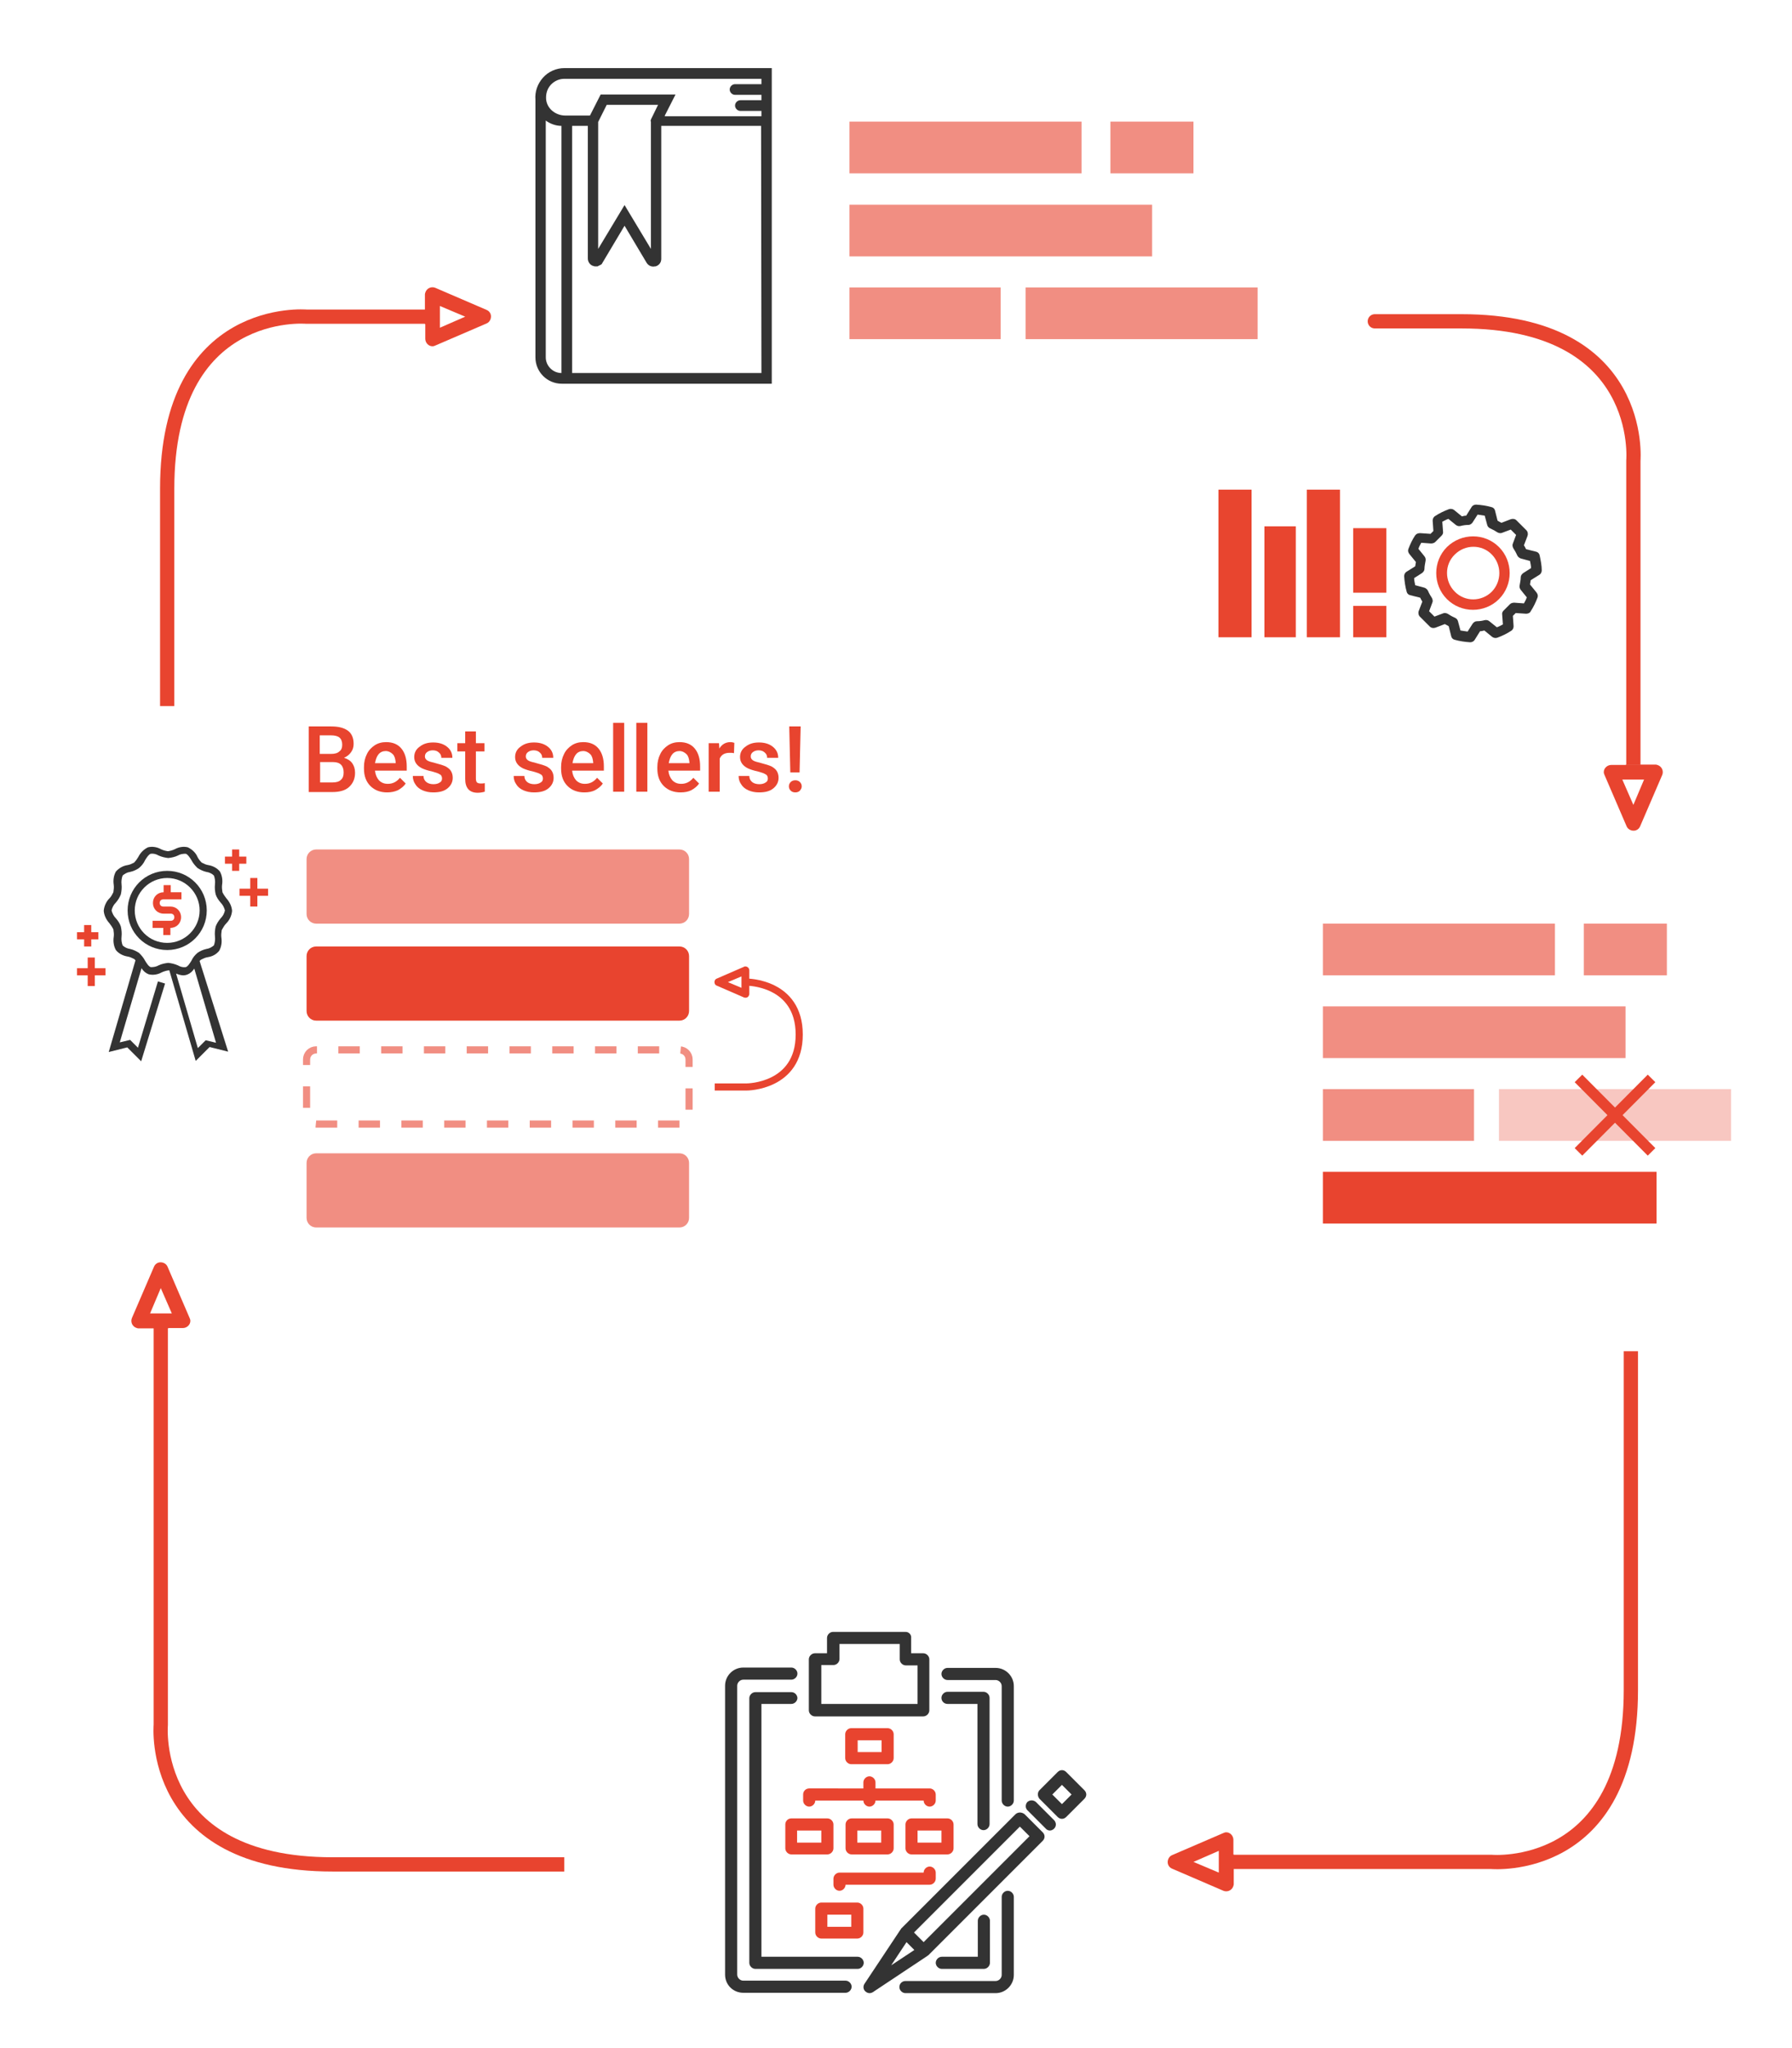 <?xml version="1.0" encoding="utf-8"?>
<!-- Generator: Adobe Illustrator 23.0.0, SVG Export Plug-In . SVG Version: 6.00 Build 0)  -->
<svg version="1.1" xmlns="http://www.w3.org/2000/svg" xmlns:xlink="http://www.w3.org/1999/xlink" x="0px" y="0px"
	 viewBox="0 0 502.7 574.3" style="enable-background:new 0 0 502.7 574.3;" xml:space="preserve">
<style type="text/css">
	.st0{fill:#333333;}
	.st1{opacity:0.6;fill:#E8442F;}
	.st2{opacity:0.3;fill:#E8442F;}
	.st3{fill:#E8442F;}
	.st4{fill:none;stroke:#E8442F;stroke-width:3;stroke-miterlimit:10;}
	.st5{fill:#E8452F;}
	.st6{opacity:0.6;fill:none;stroke:#E8442F;stroke-width:2;stroke-miterlimit:10;stroke-dasharray:6;}
	.st7{fill:none;stroke:#E8442F;stroke-width:2;stroke-miterlimit:10;}
	.st8{fill:none;stroke:#E8442F;stroke-width:4;stroke-miterlimit:10;}
</style>
<g id="Camada_1">
	<path class="st0" d="M158.3,19.1c-2.3,0-4.5,1-6,2.7c-1.5,1.7-2.3,3.9-2.1,6.2h0v72.2c0,4.1,3.3,7.4,7.4,7.4h58.9V35.3v-3V19.1
		H158.3z M153.1,100.2V33.8c1.2,0.9,2.8,1.5,4.4,1.5v69.3C155.1,104.6,153.1,102.6,153.1,100.2z M213.6,104.6h-53.1V35.3h4.4v37.2
		c0,1,0.7,1.9,1.6,2.1c0.2,0.1,0.4,0.1,0.6,0.1c0,0,0,0,0.1,0c0.1,0,0.1,0,0.2,0c0.2,0,0.3,0,0.4-0.1c0.1,0,0.1-0.1,0.2-0.1
		c0.1-0.1,0.3-0.1,0.4-0.2c0.1,0,0.1-0.1,0.2-0.1c0.2-0.1,0.3-0.3,0.4-0.5l6.2-10.4l6.2,10.4c0.5,0.8,1.4,1.2,2.3,1
		c0.1,0,0.1,0,0.2,0c1-0.3,1.6-1.1,1.6-2.1V35.3h28L213.6,104.6L213.6,104.6z M182.8,33.1L182.8,33.1l-0.2,0.4v0.1l-0.1,0.3l0.1,0.2
		v0.2v35.5l-7.4-12.3l-7.4,12.3V34.2l2.4-4.8h14.4L182.8,33.1z M186.5,32.4l3-5.9h-21l-3,5.9h-6.9c-2.8,0-5.2-2-5.4-4.6
		c-0.1-1.5,0.3-2.9,1.3-4c1-1.1,2.4-1.7,3.8-1.7h55.3v1.5h-7.4c-0.8,0-1.5,0.7-1.5,1.5s0.7,1.5,1.5,1.5h7.4v1.5h-5.9
		c-0.8,0-1.5,0.7-1.5,1.5s0.7,1.5,1.5,1.5h5.9v1.5H186.5z"/>
	<rect x="238.3" y="34.1" class="st1" width="65.1" height="14.5"/>
	<rect x="287.7" y="80.6" class="st1" width="65.1" height="14.5"/>
	<rect x="238.3" y="57.4" class="st1" width="84.9" height="14.5"/>
	<rect x="238.3" y="80.6" class="st1" width="42.4" height="14.5"/>
	<rect x="311.5" y="34.1" class="st1" width="23.3" height="14.5"/>
	<g>
		<rect x="371.1" y="259" class="st1" width="65.1" height="14.5"/>
		<rect x="420.5" y="305.4" class="st2" width="65.1" height="14.5"/>
		<rect x="371.1" y="282.2" class="st1" width="84.9" height="14.5"/>
		<rect x="371.1" y="328.6" class="st3" width="93.6" height="14.5"/>
		<rect x="371.1" y="305.4" class="st1" width="42.4" height="14.5"/>
		<rect x="444.3" y="259" class="st1" width="23.3" height="14.5"/>
		<line class="st4" x1="463.3" y1="302.4" x2="442.8" y2="323"/>
		<line class="st4" x1="442.8" y1="302.4" x2="463.3" y2="323"/>
	</g>
	<g id="Layer_2">
		<g>
			<rect x="341.8" y="137.3" class="st5" width="9.3" height="41.4"/>
			<rect x="354.7" y="147.6" class="st5" width="8.8" height="31.1"/>
			<rect x="366.6" y="137.3" class="st5" width="9.3" height="41.4"/>
			<g>
				<rect x="379.6" y="148.1" class="st5" width="9.3" height="18.1"/>
				<rect x="379.6" y="169.9" class="st5" width="9.3" height="8.8"/>
			</g>
		</g>
	</g>
	<g>
		<path class="st0" d="M431.9,155.7c-0.1-0.5-0.5-0.9-1-1l-2.8-0.7c-0.2-0.4-0.4-0.8-0.6-1.1l1-2.6c0.2-0.5,0.1-1.2-0.3-1.6
			l-2.8-2.8c-0.4-0.4-1-0.5-1.6-0.3l-2.6,1c-0.4-0.2-0.8-0.4-1.1-0.6l-0.7-2.8c-0.1-0.5-0.5-0.9-1-1c-1.4-0.4-2.8-0.6-4.3-0.7
			c-0.5,0-1,0.2-1.3,0.7l-1.5,2.4c-0.4,0-0.8,0.1-1.2,0.2l-2.2-1.8c-0.4-0.3-1-0.4-1.5-0.2c-1.3,0.5-2.6,1.1-3.8,1.9
			c-0.5,0.3-0.7,0.8-0.7,1.3l0.2,2.9l-0.8,0.8l-2.9-0.2c-0.4,0-0.9,0.1-1.2,0.4c-0.1,0.1-0.1,0.2-0.2,0.2c-0.8,1.2-1.4,2.5-1.9,3.8
			c-0.2,0.5-0.1,1,0.3,1.5l1.8,2.2c-0.1,0.4-0.1,0.8-0.2,1.2l-2.4,1.5c-0.5,0.3-0.7,0.8-0.7,1.3c0.1,1.4,0.3,2.9,0.7,4.3
			c0.1,0.5,0.5,0.9,1,1l2.8,0.7c0.2,0.4,0.4,0.8,0.6,1.1l-1,2.6c-0.2,0.5-0.1,1.2,0.3,1.6l2.8,2.8c0.4,0.4,1,0.5,1.6,0.3l2.6-1
			c0.4,0.2,0.8,0.4,1.1,0.6l0.7,2.8c0.1,0.5,0.5,0.9,1,1c1.4,0.4,2.8,0.6,4.3,0.7c0.5,0,1-0.2,1.3-0.7l1.5-2.4
			c0.4,0,0.8-0.1,1.2-0.2l2.2,1.8c0.4,0.3,1,0.4,1.5,0.2c1.3-0.5,2.6-1.1,3.8-1.9c0.5-0.3,0.7-0.8,0.7-1.3l-0.2-2.9l0.8-0.8l2.9,0.2
			c0.5,0,1.1-0.2,1.3-0.7c0.8-1.2,1.4-2.5,1.9-3.8c0.2-0.5,0.1-1-0.3-1.5l-1.8-2.2c0.1-0.4,0.1-0.8,0.2-1.2l2.4-1.5
			c0.5-0.3,0.7-0.8,0.7-1.3C432.5,158.6,432.2,157.1,431.9,155.7z M427.3,160.7c-0.4,0.3-0.7,0.7-0.7,1.2c0,0.8-0.2,1.5-0.3,2.2
			c-0.1,0.5,0,0.9,0.3,1.3l1.7,2.1c-0.2,0.6-0.5,1.2-0.8,1.7l-2.7-0.2c-0.4,0-0.9,0.1-1.2,0.4l-1.8,1.8c-0.3,0.3-0.5,0.7-0.4,1.2
			l0.2,2.7c-0.6,0.3-1.1,0.6-1.7,0.8l-2.1-1.7c-0.4-0.3-0.8-0.4-1.3-0.3c-0.7,0.2-1.5,0.3-2.2,0.3c-0.5,0-0.9,0.3-1.2,0.7l-1.4,2.2
			c-0.7-0.1-1.3-0.2-2-0.3l-0.7-2.6c-0.1-0.4-0.4-0.8-0.9-1c-0.7-0.3-1.4-0.7-2-1.1c-0.4-0.2-0.9-0.3-1.3-0.1l-2.4,0.9l-1.5-1.5l0,0
			l0.9-2.4c0.2-0.4,0.1-0.9-0.1-1.3c-0.4-0.6-0.8-1.3-1.1-2c-0.2-0.4-0.5-0.7-1-0.9l-2.6-0.7c-0.1-0.6-0.3-1.3-0.3-2l2.2-1.4
			c0.4-0.3,0.7-0.7,0.7-1.2c0-0.8,0.2-1.5,0.3-2.2c0.1-0.5,0-0.9-0.3-1.3l-1.7-2.1c0.2-0.6,0.5-1.2,0.8-1.7l2.7,0.2
			c0.4,0,0.9-0.1,1.2-0.4l1.8-1.8c0.3-0.3,0.5-0.7,0.4-1.2l-0.2-2.7c0.6-0.3,1.1-0.6,1.7-0.8l2.1,1.7c0.4,0.3,0.8,0.4,1.3,0.3
			c0.7-0.2,1.5-0.3,2.2-0.3c0.5,0,0.9-0.3,1.2-0.7l1.4-2.2c0.7,0.1,1.3,0.2,2,0.3l0.7,2.6c0.1,0.4,0.4,0.8,0.9,1
			c0.7,0.3,1.4,0.7,2,1.1c0.4,0.2,0.9,0.3,1.3,0.1l2.4-0.9l1.5,1.5l-0.9,2.4c-0.2,0.4-0.1,0.9,0.1,1.3c0.4,0.6,0.8,1.3,1.1,2
			c0.2,0.4,0.5,0.7,1,0.9l2.6,0.7c0.1,0.6,0.3,1.3,0.3,2L427.3,160.7z"/>
		<path class="st3" d="M405.9,153.4c-4,4-4,10.6,0,14.6c4,4,10.6,4,14.6,0c4-4,4-10.6,0-14.6C416.5,149.4,410,149.4,405.9,153.4z
			 M418.5,165.9c-2.9,2.9-7.6,2.9-10.4,0c-2.9-2.9-2.9-7.6,0-10.4c2.9-2.9,7.6-2.9,10.4,0C421.3,158.4,421.3,163,418.5,165.9z"/>
	</g>
	<path class="st3" d="M210.2,274.3v-2.2c0-0.6-0.5-1.1-1.1-1.1c0,0,0,0,0,0c-0.1,0-0.3,0-0.4,0.1l-7.6,3.3c-0.6,0.2-0.8,0.9-0.6,1.4
		c0.1,0.3,0.3,0.5,0.6,0.6l7.6,3.3c0.6,0.2,1.2,0,1.4-0.6c0.1-0.1,0.1-0.3,0.1-0.4v-2.2V274.3z M208,273.8v3.2l-3.8-1.6L208,273.8z"
		/>
	<g>
		<path class="st3" d="M86.6,222v-18.3h6.3c2.1,0,3.6,0.4,4.7,1.2c1.1,0.8,1.6,2.1,1.6,3.7c0,0.8-0.2,1.6-0.7,2.3s-1.1,1.2-2,1.6
			c1,0.3,1.8,0.8,2.3,1.5s0.8,1.6,0.8,2.7c0,1.7-0.6,3-1.7,4s-2.7,1.4-4.7,1.4H86.6z M89.8,211.4h3.1c1,0,1.8-0.2,2.3-0.7
			c0.6-0.4,0.8-1.1,0.8-1.9c0-0.9-0.3-1.6-0.8-2c-0.5-0.4-1.3-0.6-2.4-0.6h-3.1V211.4z M89.8,213.7v5.7h3.5c1,0,1.8-0.2,2.3-0.7
			c0.6-0.5,0.8-1.2,0.8-2.1c0-1.9-1-2.9-2.9-2.9H89.8z"/>
		<path class="st3" d="M108.6,222.2c-1.9,0-3.5-0.6-4.7-1.8c-1.2-1.2-1.8-2.8-1.8-4.9v-0.4c0-1.4,0.3-2.6,0.8-3.6
			c0.5-1.1,1.3-1.9,2.2-2.5c0.9-0.6,2-0.9,3.2-0.9c1.9,0,3.3,0.6,4.3,1.8s1.5,2.9,1.5,5v1.2h-8.9c0.1,1.1,0.5,2,1.1,2.7
			c0.7,0.7,1.5,1,2.5,1c1.4,0,2.5-0.6,3.4-1.7l1.6,1.6c-0.5,0.8-1.3,1.4-2.2,1.9C110.7,222,109.7,222.2,108.6,222.2z M108.2,210.6
			c-0.8,0-1.5,0.3-2,0.9s-0.8,1.4-1,2.5h5.8v-0.2c-0.1-1-0.3-1.8-0.8-2.3S109,210.6,108.2,210.6z"/>
		<path class="st3" d="M124,218.3c0-0.5-0.2-1-0.7-1.2c-0.4-0.3-1.2-0.5-2.2-0.8c-1-0.2-1.9-0.5-2.6-0.8c-1.5-0.7-2.3-1.8-2.3-3.2
			c0-1.2,0.5-2.2,1.5-2.9c1-0.8,2.2-1.2,3.8-1.2c1.6,0,2.9,0.4,3.9,1.2c1,0.8,1.5,1.8,1.5,3.1h-3.1c0-0.6-0.2-1.1-0.7-1.5
			c-0.4-0.4-1-0.6-1.7-0.6c-0.7,0-1.2,0.2-1.6,0.5c-0.4,0.3-0.6,0.7-0.6,1.2c0,0.5,0.2,0.8,0.6,1.1c0.4,0.3,1.2,0.5,2.4,0.8
			c1.2,0.3,2.1,0.6,2.8,0.9c0.7,0.4,1.2,0.8,1.5,1.3c0.3,0.5,0.5,1.1,0.5,1.9c0,1.2-0.5,2.2-1.5,3s-2.3,1.1-4,1.1
			c-1.1,0-2.1-0.2-3-0.6c-0.9-0.4-1.6-1-2-1.7c-0.5-0.7-0.7-1.5-0.7-2.3h3c0,0.7,0.3,1.3,0.8,1.7c0.5,0.4,1.2,0.6,2,0.6
			c0.8,0,1.4-0.2,1.8-0.5C123.8,219.2,124,218.8,124,218.3z"/>
		<path class="st3" d="M133.5,205.1v3.3h2.4v2.3h-2.4v7.6c0,0.5,0.1,0.9,0.3,1.1c0.2,0.2,0.6,0.3,1.1,0.3c0.4,0,0.7,0,1.1-0.1v2.4
			c-0.7,0.2-1.4,0.3-2,0.3c-2.3,0-3.5-1.3-3.5-3.9v-7.7h-2.2v-2.3h2.2v-3.3H133.5z"/>
		<path class="st3" d="M152.3,218.3c0-0.5-0.2-1-0.7-1.2c-0.4-0.3-1.2-0.5-2.2-0.8c-1-0.2-1.9-0.5-2.6-0.8c-1.5-0.7-2.3-1.8-2.3-3.2
			c0-1.2,0.5-2.2,1.5-2.9c1-0.8,2.2-1.2,3.8-1.2c1.6,0,2.9,0.4,3.9,1.2c1,0.8,1.5,1.8,1.5,3.1h-3.1c0-0.6-0.2-1.1-0.7-1.5
			c-0.4-0.4-1-0.6-1.7-0.6c-0.7,0-1.2,0.2-1.6,0.5c-0.4,0.3-0.6,0.7-0.6,1.2c0,0.5,0.2,0.8,0.6,1.1c0.4,0.3,1.2,0.5,2.4,0.8
			c1.2,0.3,2.1,0.6,2.8,0.9c0.7,0.4,1.2,0.8,1.5,1.3c0.3,0.5,0.5,1.1,0.5,1.9c0,1.2-0.5,2.2-1.5,3s-2.3,1.1-4,1.1
			c-1.1,0-2.1-0.2-3-0.6c-0.9-0.4-1.6-1-2-1.7c-0.5-0.7-0.7-1.5-0.7-2.3h3c0,0.7,0.3,1.3,0.8,1.7c0.5,0.4,1.2,0.6,2,0.6
			c0.8,0,1.4-0.2,1.8-0.5C152.1,219.2,152.3,218.8,152.3,218.3z"/>
		<path class="st3" d="M163.9,222.2c-1.9,0-3.5-0.6-4.7-1.8c-1.2-1.2-1.8-2.8-1.8-4.9v-0.4c0-1.4,0.3-2.6,0.8-3.6
			c0.5-1.1,1.3-1.9,2.2-2.5c0.9-0.6,2-0.9,3.2-0.9c1.9,0,3.3,0.6,4.3,1.8s1.5,2.9,1.5,5v1.2h-8.9c0.1,1.1,0.5,2,1.1,2.7
			c0.7,0.7,1.5,1,2.5,1c1.4,0,2.5-0.6,3.4-1.7l1.6,1.6c-0.5,0.8-1.3,1.4-2.2,1.9C166.1,222,165.1,222.2,163.9,222.2z M163.6,210.6
			c-0.8,0-1.5,0.3-2,0.9s-0.8,1.4-1,2.5h5.8v-0.2c-0.1-1-0.3-1.8-0.8-2.3S164.4,210.6,163.6,210.6z"/>
		<path class="st3" d="M175,222H172v-19.3h3.1V222z"/>
		<path class="st3" d="M181.6,222h-3.1v-19.3h3.1V222z"/>
		<path class="st3" d="M190.9,222.2c-1.9,0-3.5-0.6-4.7-1.8c-1.2-1.2-1.8-2.8-1.8-4.9v-0.4c0-1.4,0.3-2.6,0.8-3.6
			c0.5-1.1,1.3-1.9,2.2-2.5c0.9-0.6,2-0.9,3.2-0.9c1.9,0,3.3,0.6,4.3,1.8s1.5,2.9,1.5,5v1.2h-8.9c0.1,1.1,0.5,2,1.1,2.7
			c0.7,0.7,1.5,1,2.5,1c1.4,0,2.5-0.6,3.4-1.7l1.6,1.6c-0.5,0.8-1.3,1.4-2.2,1.9C193.1,222,192.1,222.2,190.9,222.2z M190.6,210.6
			c-0.8,0-1.5,0.3-2,0.9s-0.8,1.4-1,2.5h5.8v-0.2c-0.1-1-0.3-1.8-0.8-2.3S191.4,210.6,190.6,210.6z"/>
		<path class="st3" d="M205.9,211.2c-0.4-0.1-0.8-0.1-1.2-0.1c-1.4,0-2.3,0.5-2.8,1.6v9.3h-3.1v-13.6h2.9l0.1,1.5
			c0.7-1.2,1.8-1.8,3.1-1.8c0.4,0,0.8,0.1,1.1,0.2L205.9,211.2z"/>
		<path class="st3" d="M215.4,218.3c0-0.5-0.2-1-0.7-1.2c-0.4-0.3-1.2-0.5-2.2-0.8c-1-0.2-1.9-0.5-2.6-0.8c-1.5-0.7-2.3-1.8-2.3-3.2
			c0-1.2,0.5-2.2,1.5-2.9c1-0.8,2.2-1.2,3.8-1.2c1.6,0,2.9,0.4,3.9,1.2c1,0.8,1.5,1.8,1.5,3.1h-3.1c0-0.6-0.2-1.1-0.7-1.5
			c-0.4-0.4-1-0.6-1.7-0.6c-0.7,0-1.2,0.2-1.6,0.5c-0.4,0.3-0.6,0.7-0.6,1.2c0,0.5,0.2,0.8,0.6,1.1c0.4,0.3,1.2,0.5,2.4,0.8
			c1.2,0.3,2.1,0.6,2.8,0.9c0.7,0.4,1.2,0.8,1.5,1.3c0.3,0.5,0.5,1.1,0.5,1.9c0,1.2-0.5,2.2-1.5,3s-2.3,1.1-4,1.1
			c-1.1,0-2.1-0.2-3-0.6c-0.9-0.4-1.6-1-2-1.7c-0.5-0.7-0.7-1.5-0.7-2.3h3c0,0.7,0.3,1.3,0.8,1.7c0.5,0.4,1.2,0.6,2,0.6
			c0.8,0,1.4-0.2,1.8-0.5C215.2,219.2,215.4,218.8,215.4,218.3z"/>
		<path class="st3" d="M221.3,220.5c0-0.5,0.2-0.9,0.5-1.2c0.3-0.3,0.7-0.5,1.3-0.5s1,0.2,1.3,0.5c0.3,0.3,0.5,0.7,0.5,1.2
			c0,0.5-0.2,0.8-0.5,1.2c-0.3,0.3-0.7,0.5-1.3,0.5c-0.6,0-1-0.2-1.3-0.5S221.3,221,221.3,220.5z M224.3,216.6h-2.6l-0.3-12.9h3.2
			L224.3,216.6z"/>
	</g>
	<g>
		<path class="st0" d="M208.5,558.8h28.7c0.9,0,1.7-0.8,1.7-1.7c0-0.9-0.8-1.7-1.7-1.7h-28.7c-0.9,0-1.7-0.8-1.7-1.7v-81
			c0-0.9,0.8-1.7,1.7-1.7H222c0.9,0,1.7-0.8,1.7-1.7c0-0.9-0.8-1.7-1.7-1.7h-13.5c-2.8,0-5.1,2.3-5.1,5.1v81
			C203.4,556.6,205.7,558.8,208.5,558.8z"/>
		<path class="st0" d="M252.3,557.2c0,0.9,0.8,1.7,1.7,1.7h25.3c2.8,0,5.1-2.3,5.1-5.1v-21.9c0-0.9-0.8-1.7-1.7-1.7
			c-0.9,0-1.7,0.8-1.7,1.7v21.9c0,0.9-0.8,1.7-1.7,1.7H254C253.1,555.5,252.3,556.2,252.3,557.2z"/>
		<path class="st0" d="M279.3,467.7h-13.5c-0.9,0-1.7,0.8-1.7,1.7c0,0.9,0.8,1.7,1.7,1.7h13.5c0.9,0,1.7,0.8,1.7,1.7v32.1
			c0,0.9,0.8,1.7,1.7,1.7c0.9,0,1.7-0.8,1.7-1.7v-32.1C284.4,470,282.1,467.7,279.3,467.7z"/>
		<path class="st0" d="M222,474.5h-10.1c-0.9,0-1.7,0.8-1.7,1.7v74.2c0,0.9,0.8,1.7,1.7,1.7h28.7c0.9,0,1.7-0.8,1.7-1.7
			c0-0.9-0.8-1.7-1.7-1.7h-27v-70.9h8.4c0.9,0,1.7-0.8,1.7-1.7C223.6,475.2,222.9,474.5,222,474.5z"/>
		<path class="st0" d="M276,552.1c0.9,0,1.7-0.8,1.7-1.7v-11.8c0-0.9-0.8-1.7-1.7-1.7c-0.9,0-1.7,0.8-1.7,1.7v10.1h-10.1
			c-0.9,0-1.7,0.8-1.7,1.7c0,0.9,0.8,1.7,1.7,1.7H276z"/>
		<path class="st0" d="M265.8,477.8h8.4v33.7c0,0.9,0.8,1.7,1.7,1.7c0.9,0,1.7-0.8,1.7-1.7v-35.4c0-0.9-0.8-1.7-1.7-1.7h-10.1
			c-0.9,0-1.7,0.8-1.7,1.7C264.1,477.1,264.9,477.8,265.8,477.8z"/>
		<path class="st0" d="M254,457.6h-20.3c-0.9,0-1.7,0.8-1.7,1.7v4.3h-3.4c-0.9,0-1.7,0.8-1.7,1.7v14.3c0,0.9,0.8,1.7,1.7,1.7h30.4
			c0.9,0,1.7-0.8,1.7-1.7v-14.3c0-0.9-0.8-1.7-1.7-1.7h-3.4v-4.3C255.7,458.4,255,457.6,254,457.6z M257.4,466.9v10.9h-27v-10.9h3.4
			c0.9,0,1.7-0.8,1.7-1.7V461h16.9v4.3c0,0.9,0.8,1.7,1.7,1.7H257.4z"/>
		<path class="st3" d="M238.8,484.6c-0.9,0-1.7,0.8-1.7,1.7v6.7c0,0.9,0.8,1.7,1.7,1.7H249c0.9,0,1.7-0.8,1.7-1.7v-6.7
			c0-0.9-0.8-1.7-1.7-1.7H238.8z M247.3,491.3h-6.7V488h6.7V491.3z"/>
		<path class="st3" d="M230.4,533.5c-0.9,0-1.7,0.8-1.7,1.7v6.7c0,0.9,0.8,1.7,1.7,1.7h10.1c0.9,0,1.7-0.8,1.7-1.7v-6.7
			c0-0.9-0.8-1.7-1.7-1.7H230.4z M238.8,540.3h-6.7v-3.4h6.7V540.3z"/>
		<path class="st3" d="M249,520c0.9,0,1.7-0.8,1.7-1.7v-6.7c0-0.9-0.8-1.7-1.7-1.7h-10.1c-0.9,0-1.7,0.8-1.7,1.7v6.7
			c0,0.9,0.8,1.7,1.7,1.7H249z M240.5,513.3h6.7v3.4h-6.7V513.3z"/>
		<path class="st3" d="M254,511.6v6.7c0,0.9,0.8,1.7,1.7,1.7h10.1c0.9,0,1.7-0.8,1.7-1.7v-6.7c0-0.9-0.8-1.7-1.7-1.7h-10.1
			C254.8,509.9,254,510.7,254,511.6z M257.4,513.3h6.7v3.4h-6.7V513.3z"/>
		<path class="st3" d="M220.3,511.6v6.7c0,0.9,0.8,1.7,1.7,1.7h10.1c0.9,0,1.7-0.8,1.7-1.7v-6.7c0-0.9-0.8-1.7-1.7-1.7H222
			C221,509.9,220.3,510.7,220.3,511.6z M223.6,513.3h6.8v3.4h-6.8V513.3z"/>
		<path class="st3" d="M225.3,503.2v1.7c0,0.9,0.8,1.7,1.7,1.7c0.9,0,1.7-0.8,1.7-1.7h13.5c0,0.9,0.8,1.7,1.7,1.7
			c0.9,0,1.7-0.8,1.7-1.7h13.5c0,0.9,0.8,1.7,1.7,1.7c0.9,0,1.7-0.8,1.7-1.7v-1.7c0-0.9-0.8-1.7-1.7-1.7h-15.2v-1.7
			c0-0.9-0.8-1.7-1.7-1.7c-0.9,0-1.7,0.8-1.7,1.7v1.7H227C226.1,501.5,225.3,502.2,225.3,503.2z"/>
		<path class="st3" d="M262.5,526.8v-1.7c0-0.9-0.8-1.7-1.7-1.7c-0.9,0-1.7,0.8-1.7,1.7h-23.6c-0.9,0-1.7,0.8-1.7,1.7v1.7
			c0,0.9,0.8,1.7,1.7,1.7c0.9,0,1.7-0.8,1.7-1.7h23.6C261.7,528.5,262.5,527.7,262.5,526.8z"/>
		<path class="st0" d="M284.9,508.7l-32.1,32.1c0,0-0.1,0.1-0.1,0.2c0,0-0.1,0.1-0.1,0.1l-10.1,15.2c-0.5,0.8-0.3,1.8,0.5,2.3
			c0.6,0.4,1.3,0.4,1.9,0l15.2-10.1c0,0,0.1-0.1,0.1-0.1c0.1,0,0.1-0.1,0.2-0.1l32.1-32.1c0.7-0.7,0.7-1.7,0-2.4l-5.1-5.1
			C286.6,508.1,285.6,508.1,284.9,508.7z M250,551.1l4.3-6.5l2.2,2.2L250,551.1z M259.1,544.6l-2.7-2.7l29.7-29.7l2.7,2.7
			L259.1,544.6z"/>
		<path class="st0" d="M294.5,513.3c0.9,0,1.7-0.8,1.7-1.7c0-0.4-0.2-0.9-0.5-1.2l-5.1-5.1c-0.7-0.6-1.7-0.6-2.4,0
			c-0.6,0.7-0.6,1.7,0,2.3l5.1,5.1C293.6,513.1,294.1,513.3,294.5,513.3z"/>
		<path class="st0" d="M291.6,504.4l5.1,5.1c0.7,0.7,1.7,0.7,2.4,0l5.1-5.1c0.7-0.7,0.7-1.7,0-2.4l-5.1-5.1c-0.7-0.7-1.7-0.7-2.4,0
			l-5.1,5.1C291,502.6,291,503.7,291.6,504.4z M297.9,500.5l2.7,2.7l-2.7,2.7l-2.7-2.7L297.9,500.5z"/>
	</g>
	<g>
		<path class="st3" d="M23.6,265.4h2v-2h2v-2h-2v-2h-2v2h-2v2h2V265.4z"/>
		<path class="st3" d="M26.6,268.5h-2v3h-3v2h3v3h2v-3h3v-2h-3V268.5z"/>
		<path class="st3" d="M67.1,244.2v-2h2v-2h-2v-2h-2v2h-2v2h2v2H67.1z"/>
		<path class="st3" d="M47.9,248.2h-2v2c-1.7,0-3,1.3-3,3c0,1.7,1.3,3,3,3h2c0.6,0,1,0.4,1,1c0,0.6-0.4,1-1,1h-5.1v2h3v2h2v-2
			c1.7,0,3-1.3,3-3c0-1.7-1.3-3-3-3h-2c-0.6,0-1-0.4-1-1c0-0.6,0.4-1,1-1h5.1v-2h-3V248.2z"/>
		<path class="st0" d="M63.5,258.9c0.9-0.9,1.5-2.2,1.6-3.5c-0.1-1.3-0.7-2.5-1.6-3.5c-0.4-0.5-0.8-1.1-1.1-1.7
			c-0.1-0.7-0.2-1.4-0.1-2.1c0.2-1.3,0-2.6-0.6-3.7c-0.8-1-2-1.6-3.2-1.8c-0.7-0.1-1.3-0.4-1.9-0.7c-0.5-0.5-0.9-1-1.2-1.6
			c-0.5-1.2-1.5-2.1-2.7-2.7c-1.2-0.3-2.5-0.1-3.6,0.5c-0.6,0.3-1.3,0.5-2,0.6c-0.7-0.1-1.4-0.3-2-0.6c-1.1-0.6-2.4-0.8-3.6-0.5
			c-1.2,0.6-2.1,1.5-2.7,2.7c-0.3,0.5-0.7,1.1-1.2,1.6c-0.6,0.3-1.2,0.6-1.9,0.7c-1.2,0.2-2.3,0.8-3.2,1.8c-0.6,1.1-0.8,2.4-0.6,3.7
			c0.1,0.7,0,1.4-0.1,2.1c-0.3,0.6-0.6,1.2-1.1,1.7c-0.9,0.9-1.5,2.2-1.6,3.5c0.1,1.3,0.7,2.5,1.6,3.5c0.4,0.5,0.8,1.1,1.1,1.7
			c0.1,0.7,0.2,1.4,0.1,2.1c-0.2,1.3,0,2.6,0.6,3.7c0.8,1,2,1.6,3.2,1.8c0.7,0.1,1.3,0.4,1.9,0.7c0.2,0.1,0.3,0.3,0.4,0.4l-7.5,25.7
			l5.2-1.3l3.9,3.9l6.7-21.8l-2-0.6l-5.6,18.6l-2.2-2.2l-2.9,0.7l6.1-20.8c0.5,0.8,1.2,1.4,2,1.7c1.2,0.3,2.5,0.1,3.6-0.5
			c0.6-0.3,1.3-0.5,2-0.6h0.2l7.4,25.4l3.9-3.9l5.2,1.3L56,269.5c0.1-0.2,0.3-0.3,0.4-0.4c0.6-0.3,1.2-0.6,1.9-0.7
			c1.3-0.2,2.4-0.8,3.2-1.8c0.6-1.1,0.8-2.4,0.6-3.7c-0.1-0.7,0-1.4,0.1-2.1C62.7,259.9,63,259.4,63.5,258.9z M57.7,291.7l-2.2,2.2
			L49.4,273c0.7,0.3,1.4,0.5,2.1,0.5c0.3,0,0.7-0.1,1-0.2c0.8-0.3,1.5-0.9,2-1.7l6.1,20.8L57.7,291.7z M61.9,257.5
			c-0.6,0.7-1.1,1.5-1.4,2.3c-0.2,0.9-0.3,1.9-0.2,2.8c0.1,0.8,0,1.7-0.3,2.5c-0.6,0.5-1.3,0.9-2.1,1c-0.9,0.2-1.8,0.6-2.5,1.1
			c-0.7,0.6-1.3,1.3-1.7,2.2c-0.5,0.8-1,1.6-1.6,1.8c-0.8,0.1-1.5-0.1-2.2-0.5c-0.9-0.4-1.8-0.6-2.7-0.7c-0.9,0.1-1.9,0.3-2.7,0.7
			c-0.7,0.4-1.4,0.5-2.2,0.5c-0.6-0.2-1.1-1-1.6-1.8c-0.4-0.8-1-1.5-1.7-2.2c-0.8-0.5-1.6-0.9-2.5-1.1c-0.8-0.1-1.6-0.5-2.1-1
			c-0.3-0.8-0.4-1.6-0.3-2.5c0.1-0.9,0-1.9-0.2-2.8c-0.3-0.9-0.8-1.6-1.4-2.3c-0.6-0.6-1-1.4-1.2-2.2c0.2-0.9,0.6-1.6,1.2-2.2
			c0.6-0.7,1.1-1.5,1.4-2.3c0.2-0.9,0.3-1.9,0.2-2.8c-0.1-0.8,0-1.7,0.3-2.5c0.6-0.5,1.3-0.9,2.1-1c0.9-0.2,1.8-0.6,2.5-1.1
			c0.7-0.6,1.3-1.3,1.7-2.2c0.5-0.8,1-1.6,1.6-1.8c0.8-0.1,1.5,0.1,2.2,0.5c0.9,0.4,1.8,0.6,2.7,0.7c0.9-0.1,1.9-0.3,2.7-0.7
			c0.7-0.4,1.4-0.5,2.2-0.5c0.6,0.2,1.1,1,1.6,1.8c0.4,0.8,1,1.5,1.7,2.2c0.8,0.5,1.6,0.9,2.5,1.1c0.8,0.1,1.6,0.5,2.1,1
			c0.3,0.8,0.4,1.6,0.3,2.5c-0.1,0.9,0,1.9,0.2,2.8c0.3,0.9,0.8,1.6,1.4,2.3c0.6,0.6,1,1.4,1.2,2.2
			C62.9,256.2,62.5,256.9,61.9,257.5z"/>
		<path class="st3" d="M75.2,249.2h-3v-3h-2v3h-3v2h3v3h2v-3h3V249.2z"/>
		<path class="st0" d="M46.9,244.2c-6.2,0-11.1,5-11.1,11.1c0,6.2,5,11.1,11.1,11.1c6.2,0,11.1-5,11.1-11.1
			C58,249.1,53,244.2,46.9,244.2z M46.9,264.4c-5.1,0-9.1-4.1-9.1-9.1s4.1-9.1,9.1-9.1s9.1,4.1,9.1,9.1S51.9,264.4,46.9,264.4z"/>
	</g>
	<path class="st1" d="M190.6,259H88.7c-1.5,0-2.7-1.2-2.7-2.7v-15.4c0-1.5,1.2-2.7,2.7-2.7h101.9c1.5,0,2.7,1.2,2.7,2.7v15.4
		C193.3,257.8,192.1,259,190.6,259z"/>
	<path class="st1" d="M190.6,344.2H88.7c-1.5,0-2.7-1.2-2.7-2.7v-15.4c0-1.5,1.2-2.7,2.7-2.7h101.9c1.5,0,2.7,1.2,2.7,2.7v15.4
		C193.3,343,192.1,344.2,190.6,344.2z"/>
	<path class="st3" d="M190.6,286.2H88.7c-1.5,0-2.7-1.2-2.7-2.7v-15.4c0-1.5,1.2-2.7,2.7-2.7h101.9c1.5,0,2.7,1.2,2.7,2.7v15.4
		C193.3,285,192.1,286.2,190.6,286.2z"/>
	<path class="st6" d="M190.6,315.2H88.7c-1.5,0-2.7-1.2-2.7-2.7v-15.4c0-1.5,1.2-2.7,2.7-2.7h101.9c1.5,0,2.7,1.2,2.7,2.7v15.4
		C193.3,314,192.1,315.2,190.6,315.2z"/>
	<path class="st7" d="M209.5,275.4c0,0,14.7,0,14.7,14.7c0,14.7-14.7,14.7-14.7,14.7h-9"/>
	<g>
		<path class="st3" d="M119.3,90.9V95c0,1.1,0.9,2.1,2,2.1c0,0,0,0,0,0c0.3,0,0.6-0.1,0.8-0.2l14.4-6.2c1-0.4,1.5-1.7,1.1-2.7
			c-0.2-0.5-0.6-0.9-1.1-1.1l-14.4-6.2c-1-0.4-2.2,0-2.7,1.1c-0.1,0.3-0.2,0.5-0.2,0.8v4.1V90.9z M123.4,91.9v-6.1l7.1,3L123.4,91.9
			z"/>
		<path class="st8" d="M119.3,88.8H86c0,0-39.1-3.5-39.1,48.2s0,61,0,61"/>
	</g>
	<g>
		<path class="st3" d="M456.1,214.5H452c-1.1,0-2.1,0.9-2.1,2c0,0,0,0,0,0c0,0.3,0.1,0.6,0.2,0.8l6.2,14.4c0.4,1,1.7,1.5,2.7,1.1
			c0.5-0.2,0.9-0.6,1.1-1.1l6.2-14.4c0.4-1,0-2.2-1.1-2.7c-0.3-0.1-0.5-0.2-0.8-0.2h-4.1H456.1z M455.1,218.6h6.1l-3,7.1
			L455.1,218.6z"/>
		<path class="st8" d="M458.2,214.5v-85.3c0,0,3.5-39.1-48.2-39.1s-5,0-5,0"/>
	</g>
	<g>
		<path class="st3" d="M346,520v-4.1c0-1.1-0.9-2.1-2-2.1c0,0,0,0,0,0c-0.3,0-0.6,0.1-0.8,0.2l-14.4,6.2c-1,0.4-1.5,1.7-1.1,2.7
			c0.2,0.5,0.6,0.9,1.1,1.1l14.4,6.2c1,0.4,2.2,0,2.7-1.1c0.1-0.3,0.2-0.5,0.2-0.8v-4.1V520z M341.9,519v6.1l-7.1-3L341.9,519z"/>
		<path class="st8" d="M346,522.1h72.4c0,0,39.1,3.5,39.1-48.2s0-95,0-95"/>
	</g>
	<g>
		<path class="st3" d="M47.2,372.4h4.1c1.1,0,2.1-0.9,2.1-2c0,0,0,0,0,0c0-0.3-0.1-0.6-0.2-0.8l-6.2-14.4c-0.4-1-1.7-1.5-2.7-1.1
			c-0.5,0.2-0.9,0.6-1.1,1.1l-6.2,14.4c-0.4,1,0,2.2,1.1,2.7c0.3,0.1,0.5,0.2,0.8,0.2h4.1H47.2z M48.2,368.3h-6.1l3-7.1L48.2,368.3z
			"/>
		<path class="st8" d="M45.1,372.4v111.3c0,0-3.5,39.1,48.2,39.1s65,0,65,0"/>
	</g>
</g>
<g id="Camada_2">
</g>
</svg>
